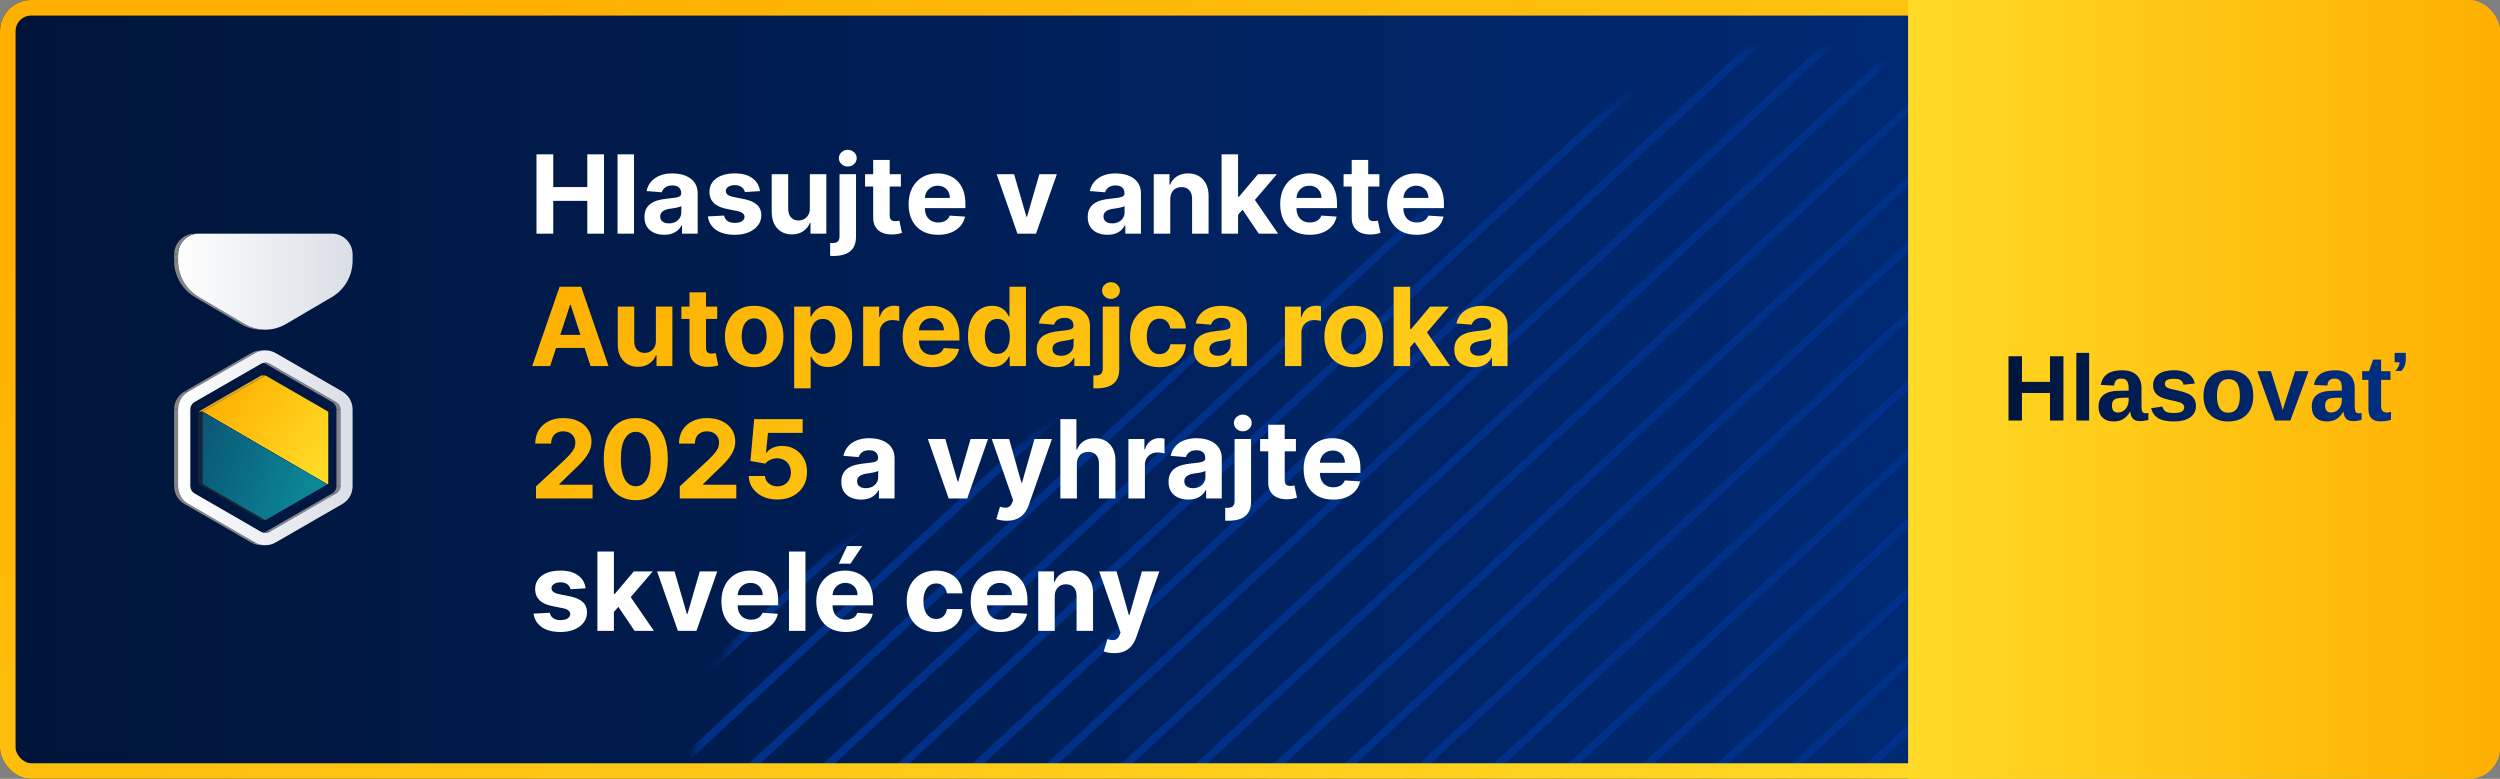 <svg width="321" height="100" viewBox="0 0 321 100" fill="none" xmlns="http://www.w3.org/2000/svg">
<rect x="0" y="0" width="321" height="100" fill="#808080" stroke="none"/>
<g clip-path="url(#clip0_7894_44474)">
<rect width="321" height="100" rx="4" fill="url(#paint0_linear_7894_44474)"/>
<mask id="mask0_7894_44474" style="mask-type:luminance" maskUnits="userSpaceOnUse" x="89" y="6" width="281" height="310">
<path fill-rule="evenodd" clip-rule="evenodd" d="M352.66 71.524L245.631 10.383C235.399 4.539 222.796 4.539 212.564 10.383L105.532 71.524C95.303 77.368 89 88.173 89 99.858V222.14C89 233.831 95.303 244.63 105.532 250.477L212.564 311.615C222.796 317.462 235.399 317.462 245.631 311.615L352.66 250.477C362.892 244.63 369.192 233.831 369.192 222.14V99.858C369.192 88.173 362.892 77.368 352.66 71.524Z" fill="white"/>
</mask>
<g mask="url(#mask0_7894_44474)">
<path d="M366.945 16.198L94.711 268.396" stroke="#003087"/>
<path d="M371.727 20.627L99.493 272.826" stroke="#003087"/>
<path d="M362.163 11.769L89.929 263.967" stroke="#003087"/>
<path d="M453.021 95.939L180.787 348.138" stroke="#003087"/>
<path d="M448.24 91.509L176.006 343.707" stroke="#003087"/>
<path d="M443.457 87.08L171.223 339.278" stroke="#003087"/>
<path d="M438.675 82.649L166.442 334.848" stroke="#003087"/>
<path d="M433.893 78.22L161.659 330.418" stroke="#003087"/>
<path d="M429.112 73.789L156.878 325.987" stroke="#003087"/>
<path d="M424.33 69.359L152.095 321.558" stroke="#003087"/>
<path d="M419.547 64.929L147.313 317.127" stroke="#003087"/>
<path d="M414.766 60.499L142.532 312.697" stroke="#003087"/>
<path d="M409.983 56.069L137.749 308.267" stroke="#003087"/>
<path d="M405.202 51.639L132.968 303.837" stroke="#003087"/>
<path d="M400.419 47.209L128.185 299.407" stroke="#003087"/>
<path d="M395.637 42.778L123.403 294.976" stroke="#003087"/>
<path d="M390.856 38.348L118.621 290.546" stroke="#003087"/>
<path d="M386.073 33.919L113.839 286.117" stroke="#003087"/>
<path d="M381.291 29.488L109.057 281.686" stroke="#003087"/>
<path d="M376.509 25.058L104.275 277.256" stroke="#003087"/>
<path d="M357.382 7.338L85.147 259.537" stroke="#003087"/>
<path d="M352.599 2.908L80.365 255.106" stroke="#003087"/>
<path d="M347.817 -1.522L75.582 250.676" stroke="#003087"/>
<path d="M343.035 -5.952L70.801 246.246" stroke="#003087"/>
<path d="M338.253 -10.382L66.019 241.816" stroke="#003087"/>
<path d="M333.47 -14.812L61.237 237.386" stroke="#003087"/>
<path d="M328.689 -19.243L56.455 232.955" stroke="#003087"/>
<path d="M323.906 -23.672L51.673 228.526" stroke="#003087"/>
<path d="M319.125 -28.103L46.891 224.095" stroke="#003087"/>
<path d="M314.343 -32.533L42.108 219.665" stroke="#003087"/>
<path d="M311.867 -38.697L39.633 213.501" stroke="#003087"/>
<path d="M304.779 -41.393L32.545 210.805" stroke="#003087"/>
<path d="M299.996 -45.823L27.762 206.375" stroke="#003087"/>
<path d="M295.215 -50.253L22.981 201.945" stroke="#003087"/>
<path d="M290.432 -54.683L18.198 197.515" stroke="#003087"/>
<path d="M285.65 -59.113L13.416 193.085" stroke="#003087"/>
<path d="M280.869 -63.543L8.634 188.655" stroke="#003087"/>
<path d="M276.086 -67.973L3.853 184.225" stroke="#003087"/>
<path d="M271.305 -72.404L-0.93 179.794" stroke="#003087"/>
<path d="M266.522 -76.833L-5.712 175.365" stroke="#003087"/>
</g>
<rect x="1" y="1" width="319" height="98" rx="3" stroke="url(#paint1_linear_7894_44474)" stroke-width="2"/>
<rect width="76" height="100" transform="translate(245)" fill="url(#paint2_linear_7894_44474)"/>
<path d="M259.621 50.461V54H257.893V45.744H259.621V49.031H263.219V45.744H264.947V54H263.219V50.461H259.621ZM268.246 45.305V54H266.6V45.305H268.246ZM271.404 54.117C270.791 54.117 270.312 53.951 269.969 53.619C269.625 53.283 269.453 52.812 269.453 52.207C269.453 51.551 269.666 51.053 270.092 50.713C270.521 50.373 271.143 50.195 271.955 50.18L273.32 50.156V49.834C273.32 49.42 273.248 49.113 273.104 48.914C272.959 48.711 272.723 48.609 272.395 48.609C272.09 48.609 271.865 48.68 271.721 48.82C271.58 48.957 271.492 49.185 271.457 49.506L269.74 49.424C269.955 48.17 270.863 47.543 272.465 47.543C273.266 47.543 273.883 47.74 274.316 48.135C274.75 48.529 274.967 49.09 274.967 49.816V52.125C274.967 52.48 275.006 52.727 275.084 52.863C275.166 52.996 275.301 53.062 275.488 53.062C275.613 53.062 275.734 53.051 275.852 53.027V53.918C275.648 53.969 275.475 54.006 275.33 54.029C275.186 54.057 275.008 54.07 274.797 54.07C274.383 54.07 274.076 53.969 273.877 53.766C273.682 53.562 273.564 53.264 273.525 52.869H273.49C273.26 53.283 272.971 53.596 272.623 53.807C272.275 54.014 271.869 54.117 271.404 54.117ZM273.32 51.065L272.477 51.076C272.09 51.096 271.818 51.137 271.662 51.199C271.502 51.27 271.379 51.375 271.293 51.516C271.211 51.656 271.17 51.844 271.17 52.078C271.17 52.379 271.238 52.603 271.375 52.752C271.516 52.897 271.701 52.969 271.932 52.969C272.189 52.969 272.426 52.898 272.641 52.758C272.852 52.617 273.018 52.424 273.139 52.178C273.26 51.928 273.32 51.664 273.32 51.387V51.065ZM281.963 52.148C281.963 52.762 281.711 53.244 281.207 53.596C280.707 53.943 280.014 54.117 279.127 54.117C278.256 54.117 277.588 53.98 277.123 53.707C276.662 53.43 276.355 53 276.203 52.418L277.65 52.201C277.732 52.502 277.873 52.715 278.072 52.84C278.275 52.965 278.627 53.027 279.127 53.027C279.588 53.027 279.924 52.969 280.135 52.852C280.346 52.734 280.451 52.551 280.451 52.301C280.451 52.098 280.365 51.938 280.193 51.82C280.025 51.699 279.738 51.598 279.332 51.516C279.023 51.453 278.746 51.393 278.5 51.334C278.258 51.275 278.049 51.219 277.873 51.164C277.701 51.105 277.561 51.051 277.451 51C277.127 50.84 276.879 50.635 276.707 50.385C276.539 50.135 276.455 49.826 276.455 49.459C276.455 48.853 276.688 48.383 277.152 48.047C277.621 47.707 278.283 47.537 279.139 47.537C279.893 47.537 280.498 47.684 280.955 47.977C281.416 48.27 281.703 48.693 281.816 49.248L280.357 49.4C280.311 49.143 280.195 48.951 280.012 48.826C279.828 48.697 279.537 48.633 279.139 48.633C278.748 48.633 278.455 48.684 278.26 48.785C278.064 48.883 277.967 49.049 277.967 49.283C277.967 49.467 278.041 49.613 278.189 49.723C278.342 49.828 278.596 49.916 278.951 49.986C279.447 50.088 279.887 50.193 280.27 50.303C280.656 50.408 280.967 50.535 281.201 50.684C281.432 50.832 281.615 51.023 281.752 51.258C281.893 51.488 281.963 51.785 281.963 52.148ZM289.322 50.824C289.322 51.852 289.037 52.658 288.467 53.244C287.896 53.826 287.107 54.117 286.1 54.117C285.111 54.117 284.336 53.824 283.773 53.238C283.211 52.652 282.93 51.848 282.93 50.824C282.93 49.805 283.211 49.004 283.773 48.422C284.336 47.836 285.123 47.543 286.135 47.543C287.17 47.543 287.959 47.826 288.502 48.393C289.049 48.955 289.322 49.766 289.322 50.824ZM287.6 50.824C287.6 50.07 287.477 49.523 287.23 49.184C286.984 48.844 286.627 48.674 286.158 48.674C285.658 48.674 285.283 48.853 285.033 49.213C284.783 49.568 284.658 50.105 284.658 50.824C284.658 51.531 284.779 52.07 285.021 52.441C285.268 52.809 285.621 52.992 286.082 52.992C286.59 52.992 286.969 52.812 287.219 52.453C287.473 52.09 287.6 51.547 287.6 50.824ZM296.418 47.66L294.08 54H292.111L289.844 47.66H291.584L292.691 51.205C292.723 51.303 292.771 51.475 292.838 51.721C292.908 51.963 292.998 52.279 293.107 52.67C293.123 52.615 293.154 52.506 293.201 52.342C293.252 52.178 293.307 51.998 293.365 51.803C293.424 51.607 293.475 51.443 293.518 51.31L294.695 47.66H296.418ZM298.779 54.117C298.166 54.117 297.688 53.951 297.344 53.619C297 53.283 296.828 52.812 296.828 52.207C296.828 51.551 297.041 51.053 297.467 50.713C297.896 50.373 298.518 50.195 299.33 50.18L300.695 50.156V49.834C300.695 49.42 300.623 49.113 300.479 48.914C300.334 48.711 300.098 48.609 299.77 48.609C299.465 48.609 299.24 48.68 299.096 48.82C298.955 48.957 298.867 49.185 298.832 49.506L297.115 49.424C297.33 48.17 298.238 47.543 299.84 47.543C300.641 47.543 301.258 47.74 301.691 48.135C302.125 48.529 302.342 49.09 302.342 49.816V52.125C302.342 52.48 302.381 52.727 302.459 52.863C302.541 52.996 302.676 53.062 302.863 53.062C302.988 53.062 303.109 53.051 303.227 53.027V53.918C303.023 53.969 302.85 54.006 302.705 54.029C302.561 54.057 302.383 54.07 302.172 54.07C301.758 54.07 301.451 53.969 301.252 53.766C301.057 53.562 300.939 53.264 300.9 52.869H300.865C300.635 53.283 300.346 53.596 299.998 53.807C299.65 54.014 299.244 54.117 298.779 54.117ZM300.695 51.065L299.852 51.076C299.465 51.096 299.193 51.137 299.037 51.199C298.877 51.27 298.754 51.375 298.668 51.516C298.586 51.656 298.545 51.844 298.545 52.078C298.545 52.379 298.613 52.603 298.75 52.752C298.891 52.897 299.076 52.969 299.307 52.969C299.564 52.969 299.801 52.898 300.016 52.758C300.227 52.617 300.393 52.424 300.514 52.178C300.635 51.928 300.695 51.664 300.695 51.387V51.065ZM307.006 53.906C306.607 54.039 306.145 54.105 305.617 54.105C305.133 54.105 304.76 53.975 304.498 53.713C304.236 53.447 304.105 53.047 304.105 52.512V48.773H303.303V47.66H304.188L304.703 46.172H305.734V47.66H306.936V48.773H305.734V52.066C305.734 52.375 305.793 52.603 305.91 52.752C306.027 52.897 306.209 52.969 306.455 52.969C306.572 52.969 306.756 52.941 307.006 52.887V53.906ZM308.904 46.16C308.904 46.445 308.861 46.703 308.775 46.934C308.693 47.164 308.553 47.397 308.354 47.631H307.551C307.918 47.24 308.102 46.869 308.102 46.518H307.469V45.305H308.904V46.16Z" fill="url(#paint3_linear_7894_44474)"/>
<path d="M68.885 30V19.818H71.038V24.019H75.408V19.818H77.555V30H75.408V25.794H71.038V30H68.885ZM81.408 19.818V30H79.29V19.818H81.408ZM85.282 30.144C84.795 30.144 84.361 30.06 83.98 29.891C83.599 29.718 83.297 29.465 83.075 29.13C82.856 28.792 82.747 28.371 82.747 27.867C82.747 27.443 82.825 27.087 82.981 26.798C83.136 26.51 83.349 26.278 83.617 26.102C83.885 25.927 84.19 25.794 84.532 25.704C84.876 25.615 85.238 25.552 85.616 25.516C86.06 25.469 86.418 25.426 86.689 25.386C86.961 25.343 87.158 25.28 87.281 25.197C87.404 25.115 87.465 24.992 87.465 24.829V24.8C87.465 24.485 87.366 24.241 87.167 24.069C86.971 23.896 86.693 23.81 86.332 23.81C85.95 23.81 85.647 23.895 85.422 24.064C85.196 24.23 85.047 24.438 84.974 24.69L83.015 24.531C83.115 24.067 83.31 23.666 83.602 23.328C83.894 22.987 84.27 22.725 84.731 22.543C85.195 22.357 85.732 22.264 86.341 22.264C86.766 22.264 87.172 22.314 87.559 22.413C87.951 22.513 88.297 22.667 88.599 22.876C88.903 23.084 89.144 23.353 89.319 23.681C89.495 24.006 89.583 24.395 89.583 24.849V30H87.574V28.941H87.515C87.392 29.18 87.228 29.39 87.022 29.572C86.817 29.751 86.57 29.892 86.282 29.995C85.993 30.095 85.66 30.144 85.282 30.144ZM85.889 28.683C86.201 28.683 86.476 28.621 86.714 28.499C86.953 28.373 87.14 28.204 87.276 27.991C87.412 27.779 87.48 27.539 87.48 27.271V26.46C87.414 26.503 87.323 26.543 87.207 26.579C87.094 26.613 86.966 26.644 86.824 26.674C86.681 26.701 86.539 26.725 86.396 26.749C86.254 26.768 86.124 26.787 86.008 26.803C85.76 26.84 85.543 26.898 85.357 26.977C85.171 27.057 85.027 27.165 84.924 27.3C84.822 27.433 84.77 27.599 84.77 27.798C84.77 28.086 84.875 28.306 85.084 28.459C85.296 28.608 85.564 28.683 85.889 28.683ZM97.58 24.541L95.641 24.66C95.608 24.495 95.536 24.346 95.427 24.213C95.318 24.077 95.174 23.97 94.995 23.89C94.819 23.807 94.608 23.766 94.363 23.766C94.035 23.766 93.758 23.835 93.533 23.974C93.308 24.11 93.195 24.293 93.195 24.521C93.195 24.704 93.268 24.858 93.413 24.984C93.559 25.11 93.81 25.211 94.164 25.287L95.546 25.565C96.289 25.718 96.842 25.963 97.207 26.301C97.571 26.639 97.754 27.083 97.754 27.634C97.754 28.134 97.606 28.573 97.311 28.951C97.02 29.329 96.618 29.624 96.108 29.836C95.601 30.045 95.016 30.149 94.353 30.149C93.342 30.149 92.537 29.939 91.937 29.518C91.34 29.093 90.991 28.517 90.888 27.788L92.971 27.678C93.034 27.986 93.186 28.222 93.428 28.384C93.67 28.543 93.98 28.623 94.358 28.623C94.729 28.623 95.028 28.552 95.253 28.409C95.482 28.263 95.598 28.076 95.601 27.847C95.598 27.655 95.516 27.498 95.357 27.375C95.198 27.249 94.953 27.153 94.622 27.087L93.299 26.823C92.553 26.674 91.998 26.416 91.634 26.048C91.272 25.68 91.092 25.211 91.092 24.641C91.092 24.15 91.224 23.727 91.49 23.373C91.758 23.018 92.134 22.745 92.618 22.553C93.105 22.36 93.675 22.264 94.328 22.264C95.293 22.264 96.052 22.468 96.605 22.876C97.162 23.283 97.487 23.838 97.58 24.541ZM103.984 26.749V22.364H106.102V30H104.069V28.613H103.989C103.817 29.06 103.53 29.42 103.129 29.692C102.732 29.963 102.246 30.099 101.673 30.099C101.162 30.099 100.713 29.983 100.325 29.751C99.938 29.519 99.634 29.19 99.415 28.762C99.2 28.334 99.091 27.822 99.087 27.226V22.364H101.205V26.848C101.209 27.299 101.33 27.655 101.568 27.917C101.807 28.179 102.127 28.31 102.528 28.31C102.783 28.31 103.022 28.252 103.244 28.136C103.466 28.016 103.645 27.841 103.781 27.609C103.92 27.377 103.988 27.09 103.984 26.749ZM107.796 22.364H109.914V30.378C109.914 30.968 109.798 31.445 109.566 31.81C109.334 32.174 109.001 32.441 108.567 32.61C108.136 32.779 107.621 32.864 107.021 32.864C106.948 32.864 106.878 32.862 106.812 32.859C106.742 32.859 106.669 32.857 106.593 32.854V31.198C106.65 31.201 106.699 31.203 106.742 31.203C106.782 31.206 106.825 31.208 106.872 31.208C107.213 31.208 107.452 31.135 107.588 30.989C107.727 30.847 107.796 30.631 107.796 30.343V22.364ZM108.85 21.379C108.539 21.379 108.27 21.275 108.045 21.066C107.82 20.854 107.707 20.6 107.707 20.305C107.707 20.014 107.82 19.764 108.045 19.555C108.27 19.343 108.539 19.236 108.85 19.236C109.169 19.236 109.439 19.343 109.661 19.555C109.886 19.764 109.999 20.014 109.999 20.305C109.999 20.6 109.886 20.854 109.661 21.066C109.439 21.275 109.169 21.379 108.85 21.379ZM115.673 22.364V23.954H111.074V22.364H115.673ZM112.118 20.534H114.236V27.653C114.236 27.849 114.266 28.001 114.325 28.111C114.385 28.217 114.468 28.291 114.574 28.334C114.683 28.378 114.809 28.399 114.952 28.399C115.051 28.399 115.151 28.391 115.25 28.374C115.349 28.354 115.426 28.34 115.479 28.329L115.812 29.905C115.706 29.939 115.557 29.977 115.364 30.02C115.172 30.066 114.938 30.095 114.663 30.104C114.153 30.124 113.705 30.056 113.321 29.901C112.94 29.745 112.643 29.503 112.431 29.175C112.219 28.847 112.115 28.432 112.118 27.932V20.534ZM120.45 30.149C119.665 30.149 118.989 29.99 118.422 29.672C117.858 29.35 117.424 28.896 117.119 28.31C116.814 27.72 116.662 27.022 116.662 26.217C116.662 25.431 116.814 24.742 117.119 24.148C117.424 23.555 117.853 23.093 118.407 22.761C118.964 22.43 119.617 22.264 120.366 22.264C120.87 22.264 121.339 22.345 121.773 22.508C122.21 22.667 122.591 22.907 122.916 23.229C123.244 23.55 123.5 23.954 123.682 24.442C123.864 24.926 123.955 25.492 123.955 26.142V26.724H117.507V25.411H121.962C121.962 25.106 121.895 24.836 121.763 24.601C121.63 24.366 121.446 24.182 121.211 24.049C120.979 23.913 120.709 23.845 120.401 23.845C120.079 23.845 119.794 23.92 119.545 24.069C119.3 24.215 119.108 24.412 118.969 24.66C118.83 24.906 118.758 25.179 118.755 25.481V26.729C118.755 27.107 118.825 27.433 118.964 27.708C119.106 27.983 119.307 28.195 119.565 28.345C119.824 28.494 120.13 28.568 120.485 28.568C120.72 28.568 120.936 28.535 121.131 28.469C121.327 28.402 121.494 28.303 121.634 28.171C121.773 28.038 121.879 27.875 121.952 27.683L123.911 27.812C123.811 28.283 123.607 28.694 123.299 29.046C122.994 29.393 122.6 29.665 122.116 29.861C121.635 30.053 121.08 30.149 120.45 30.149ZM135.697 22.364L133.027 30H130.641L127.971 22.364H130.208L131.794 27.827H131.874L133.455 22.364H135.697ZM142.199 30.144C141.711 30.144 141.277 30.06 140.896 29.891C140.515 29.718 140.213 29.465 139.991 29.13C139.772 28.792 139.663 28.371 139.663 27.867C139.663 27.443 139.741 27.087 139.897 26.798C140.052 26.51 140.265 26.278 140.533 26.102C140.801 25.927 141.106 25.794 141.448 25.704C141.792 25.615 142.154 25.552 142.532 25.516C142.976 25.469 143.334 25.426 143.605 25.386C143.877 25.343 144.074 25.28 144.197 25.197C144.32 25.115 144.381 24.992 144.381 24.829V24.8C144.381 24.485 144.282 24.241 144.083 24.069C143.887 23.896 143.609 23.81 143.248 23.81C142.866 23.81 142.563 23.895 142.338 24.064C142.112 24.23 141.963 24.438 141.89 24.69L139.931 24.531C140.031 24.067 140.226 23.666 140.518 23.328C140.81 22.987 141.186 22.725 141.647 22.543C142.111 22.357 142.648 22.264 143.257 22.264C143.682 22.264 144.088 22.314 144.475 22.413C144.867 22.513 145.213 22.667 145.515 22.876C145.819 23.084 146.06 23.353 146.235 23.681C146.411 24.006 146.499 24.395 146.499 24.849V30H144.49V28.941H144.431C144.308 29.18 144.144 29.39 143.939 29.572C143.733 29.751 143.486 29.892 143.198 29.995C142.909 30.095 142.576 30.144 142.199 30.144ZM142.805 28.683C143.117 28.683 143.392 28.621 143.63 28.499C143.869 28.373 144.056 28.204 144.192 27.991C144.328 27.779 144.396 27.539 144.396 27.271V26.46C144.33 26.503 144.239 26.543 144.123 26.579C144.01 26.613 143.882 26.644 143.74 26.674C143.597 26.701 143.455 26.725 143.312 26.749C143.17 26.768 143.04 26.787 142.924 26.803C142.676 26.84 142.459 26.898 142.273 26.977C142.087 27.057 141.943 27.165 141.841 27.3C141.738 27.433 141.686 27.599 141.686 27.798C141.686 28.086 141.791 28.306 142 28.459C142.212 28.608 142.48 28.683 142.805 28.683ZM150.26 25.585V30H148.142V22.364H150.161V23.711H150.25C150.419 23.267 150.702 22.916 151.1 22.657C151.498 22.395 151.98 22.264 152.547 22.264C153.077 22.264 153.54 22.38 153.934 22.612C154.328 22.844 154.635 23.176 154.854 23.607C155.072 24.034 155.182 24.544 155.182 25.138V30H153.064V25.516C153.067 25.048 152.948 24.684 152.706 24.422C152.464 24.157 152.131 24.024 151.707 24.024C151.422 24.024 151.17 24.085 150.951 24.208C150.736 24.331 150.567 24.51 150.444 24.745C150.325 24.977 150.263 25.257 150.26 25.585ZM158.77 27.803L158.775 25.262H159.083L161.529 22.364H163.96L160.674 26.202H160.172L158.77 27.803ZM156.851 30V19.818H158.969V30H156.851ZM161.624 30L159.377 26.674L160.789 25.178L164.105 30H161.624ZM168.165 30.149C167.38 30.149 166.703 29.99 166.137 29.672C165.573 29.35 165.139 28.896 164.834 28.31C164.529 27.72 164.377 27.022 164.377 26.217C164.377 25.431 164.529 24.742 164.834 24.148C165.139 23.555 165.568 23.093 166.122 22.761C166.679 22.43 167.332 22.264 168.081 22.264C168.584 22.264 169.053 22.345 169.488 22.508C169.925 22.667 170.306 22.907 170.631 23.229C170.959 23.55 171.214 23.954 171.397 24.442C171.579 24.926 171.67 25.492 171.67 26.142V26.724H165.222V25.411H169.676C169.676 25.106 169.61 24.836 169.478 24.601C169.345 24.366 169.161 24.182 168.926 24.049C168.694 23.913 168.424 23.845 168.115 23.845C167.794 23.845 167.509 23.92 167.26 24.069C167.015 24.215 166.823 24.412 166.684 24.66C166.544 24.906 166.473 25.179 166.47 25.481V26.729C166.47 27.107 166.539 27.433 166.679 27.708C166.821 27.983 167.022 28.195 167.28 28.345C167.539 28.494 167.845 28.568 168.2 28.568C168.435 28.568 168.651 28.535 168.846 28.469C169.042 28.402 169.209 28.303 169.348 28.171C169.488 28.038 169.594 27.875 169.667 27.683L171.625 27.812C171.526 28.283 171.322 28.694 171.014 29.046C170.709 29.393 170.315 29.665 169.831 29.861C169.35 30.053 168.795 30.149 168.165 30.149ZM177.114 22.364V23.954H172.515V22.364H177.114ZM173.559 20.534H175.677V27.653C175.677 27.849 175.707 28.001 175.767 28.111C175.826 28.217 175.909 28.291 176.015 28.334C176.125 28.378 176.251 28.399 176.393 28.399C176.493 28.399 176.592 28.391 176.691 28.374C176.791 28.354 176.867 28.34 176.92 28.329L177.253 29.905C177.147 29.939 176.998 29.977 176.806 30.02C176.614 30.066 176.38 30.095 176.105 30.104C175.594 30.124 175.147 30.056 174.762 29.901C174.381 29.745 174.085 29.503 173.873 29.175C173.66 28.847 173.556 28.432 173.559 27.932V20.534ZM181.892 30.149C181.106 30.149 180.43 29.99 179.863 29.672C179.3 29.35 178.866 28.896 178.561 28.31C178.256 27.72 178.103 27.022 178.103 26.217C178.103 25.431 178.256 24.742 178.561 24.148C178.866 23.555 179.295 23.093 179.848 22.761C180.405 22.43 181.058 22.264 181.807 22.264C182.311 22.264 182.78 22.345 183.214 22.508C183.652 22.667 184.033 22.907 184.358 23.229C184.686 23.55 184.941 23.954 185.123 24.442C185.306 24.926 185.397 25.492 185.397 26.142V26.724H178.949V25.411H183.403C183.403 25.106 183.337 24.836 183.204 24.601C183.072 24.366 182.888 24.182 182.652 24.049C182.42 23.913 182.15 23.845 181.842 23.845C181.52 23.845 181.235 23.92 180.987 24.069C180.742 24.215 180.549 24.412 180.41 24.66C180.271 24.906 180.2 25.179 180.196 25.481V26.729C180.196 27.107 180.266 27.433 180.405 27.708C180.548 27.983 180.748 28.195 181.007 28.345C181.265 28.494 181.572 28.568 181.926 28.568C182.162 28.568 182.377 28.535 182.573 28.469C182.768 28.402 182.936 28.303 183.075 28.171C183.214 28.038 183.32 27.875 183.393 27.683L185.352 27.812C185.252 28.283 185.049 28.694 184.74 29.046C184.435 29.393 184.041 29.665 183.557 29.861C183.077 30.053 182.521 30.149 181.892 30.149ZM110.562 64.144C110.075 64.144 109.64 64.06 109.259 63.891C108.878 63.718 108.576 63.465 108.354 63.13C108.136 62.792 108.026 62.371 108.026 61.867C108.026 61.443 108.104 61.087 108.26 60.798C108.416 60.51 108.628 60.278 108.896 60.102C109.165 59.927 109.47 59.794 109.811 59.705C110.156 59.615 110.517 59.552 110.895 59.516C111.339 59.469 111.697 59.426 111.969 59.386C112.241 59.343 112.438 59.28 112.56 59.197C112.683 59.115 112.744 58.992 112.744 58.83V58.8C112.744 58.485 112.645 58.241 112.446 58.069C112.25 57.897 111.972 57.81 111.611 57.81C111.23 57.81 110.926 57.895 110.701 58.064C110.476 58.23 110.326 58.438 110.254 58.69L108.295 58.531C108.394 58.067 108.59 57.666 108.881 57.328C109.173 56.987 109.549 56.725 110.01 56.543C110.474 56.357 111.011 56.264 111.621 56.264C112.045 56.264 112.451 56.314 112.839 56.413C113.23 56.513 113.576 56.667 113.878 56.876C114.183 57.084 114.423 57.353 114.599 57.681C114.774 58.006 114.862 58.395 114.862 58.849V64H112.854V62.941H112.794C112.671 63.18 112.507 63.39 112.302 63.572C112.096 63.751 111.849 63.892 111.561 63.995C111.273 64.094 110.94 64.144 110.562 64.144ZM111.168 62.682C111.48 62.682 111.755 62.621 111.994 62.499C112.232 62.373 112.42 62.204 112.555 61.992C112.691 61.779 112.759 61.539 112.759 61.271V60.46C112.693 60.503 112.602 60.543 112.486 60.58C112.373 60.613 112.246 60.644 112.103 60.674C111.96 60.7 111.818 60.725 111.675 60.749C111.533 60.769 111.404 60.787 111.288 60.803C111.039 60.84 110.822 60.898 110.636 60.977C110.451 61.057 110.307 61.164 110.204 61.3C110.101 61.433 110.05 61.599 110.05 61.798C110.05 62.086 110.154 62.306 110.363 62.459C110.575 62.608 110.844 62.682 111.168 62.682ZM126.865 56.364L124.195 64H121.809L119.139 56.364H121.376L122.962 61.827H123.042L124.623 56.364H126.865ZM129.256 66.864C128.988 66.864 128.736 66.842 128.501 66.799C128.269 66.759 128.076 66.708 127.924 66.645L128.401 65.064C128.65 65.14 128.873 65.182 129.072 65.188C129.274 65.195 129.448 65.148 129.594 65.049C129.743 64.95 129.864 64.781 129.957 64.542L130.081 64.219L127.342 56.364H129.569L131.15 61.972H131.23L132.826 56.364H135.068L132.1 64.825C131.957 65.236 131.764 65.594 131.518 65.899C131.276 66.207 130.97 66.444 130.599 66.61C130.227 66.779 129.78 66.864 129.256 66.864ZM138.27 59.585V64H136.152V53.818H138.21V57.711H138.3C138.472 57.26 138.75 56.907 139.135 56.652C139.519 56.394 140.001 56.264 140.581 56.264C141.112 56.264 141.574 56.38 141.969 56.612C142.366 56.841 142.675 57.171 142.893 57.602C143.115 58.029 143.225 58.541 143.221 59.138V64H141.104V59.516C141.107 59.045 140.988 58.679 140.746 58.417C140.507 58.155 140.172 58.024 139.741 58.024C139.453 58.024 139.198 58.086 138.976 58.208C138.757 58.331 138.585 58.51 138.459 58.745C138.336 58.977 138.273 59.257 138.27 59.585ZM144.888 64V56.364H146.941V57.696H147.021C147.16 57.222 147.394 56.864 147.722 56.622C148.05 56.377 148.428 56.254 148.855 56.254C148.962 56.254 149.076 56.261 149.199 56.274C149.321 56.287 149.429 56.306 149.522 56.329V58.208C149.422 58.178 149.285 58.152 149.109 58.129C148.933 58.105 148.773 58.094 148.627 58.094C148.315 58.094 148.037 58.162 147.792 58.298C147.55 58.43 147.357 58.616 147.215 58.854C147.076 59.093 147.006 59.368 147.006 59.68V64H144.888ZM152.575 64.144C152.088 64.144 151.654 64.06 151.273 63.891C150.892 63.718 150.59 63.465 150.368 63.13C150.149 62.792 150.04 62.371 150.04 61.867C150.04 61.443 150.118 61.087 150.274 60.798C150.429 60.51 150.642 60.278 150.91 60.102C151.178 59.927 151.483 59.794 151.825 59.705C152.169 59.615 152.531 59.552 152.909 59.516C153.353 59.469 153.711 59.426 153.982 59.386C154.254 59.343 154.451 59.28 154.574 59.197C154.697 59.115 154.758 58.992 154.758 58.83V58.8C154.758 58.485 154.659 58.241 154.46 58.069C154.264 57.897 153.986 57.81 153.624 57.81C153.243 57.81 152.94 57.895 152.715 58.064C152.489 58.23 152.34 58.438 152.267 58.69L150.308 58.531C150.408 58.067 150.603 57.666 150.895 57.328C151.187 56.987 151.563 56.725 152.024 56.543C152.488 56.357 153.025 56.264 153.634 56.264C154.059 56.264 154.465 56.314 154.852 56.413C155.244 56.513 155.59 56.667 155.892 56.876C156.196 57.084 156.437 57.353 156.612 57.681C156.788 58.006 156.876 58.395 156.876 58.849V64H154.867V62.941H154.808C154.685 63.18 154.521 63.39 154.316 63.572C154.11 63.751 153.863 63.892 153.575 63.995C153.286 64.094 152.953 64.144 152.575 64.144ZM153.182 62.682C153.494 62.682 153.769 62.621 154.007 62.499C154.246 62.373 154.433 62.204 154.569 61.992C154.705 61.779 154.773 61.539 154.773 61.271V60.46C154.707 60.503 154.615 60.543 154.499 60.58C154.387 60.613 154.259 60.644 154.117 60.674C153.974 60.7 153.832 60.725 153.689 60.749C153.547 60.769 153.417 60.787 153.301 60.803C153.053 60.84 152.836 60.898 152.65 60.977C152.464 61.057 152.32 61.164 152.218 61.3C152.115 61.433 152.063 61.599 152.063 61.798C152.063 62.086 152.168 62.306 152.377 62.459C152.589 62.608 152.857 62.682 153.182 62.682ZM158.519 56.364H160.637V64.378C160.637 64.968 160.521 65.445 160.289 65.81C160.057 66.174 159.724 66.441 159.29 66.61C158.859 66.779 158.343 66.864 157.743 66.864C157.671 66.864 157.601 66.862 157.535 66.859C157.465 66.859 157.392 66.857 157.316 66.854V65.198C157.372 65.201 157.422 65.203 157.465 65.203C157.505 65.206 157.548 65.208 157.594 65.208C157.936 65.208 158.174 65.135 158.31 64.989C158.449 64.847 158.519 64.631 158.519 64.343V56.364ZM159.573 55.379C159.261 55.379 158.993 55.275 158.768 55.066C158.542 54.854 158.43 54.6 158.43 54.305C158.43 54.014 158.542 53.764 158.768 53.555C158.993 53.343 159.261 53.236 159.573 53.236C159.891 53.236 160.161 53.343 160.383 53.555C160.609 53.764 160.721 54.014 160.721 54.305C160.721 54.6 160.609 54.854 160.383 55.066C160.161 55.275 159.891 55.379 159.573 55.379ZM166.395 56.364V57.955H161.797V56.364H166.395ZM162.841 54.534H164.958V61.653C164.958 61.849 164.988 62.001 165.048 62.111C165.108 62.217 165.19 62.291 165.297 62.334C165.406 62.378 165.532 62.399 165.674 62.399C165.774 62.399 165.873 62.391 165.973 62.374C166.072 62.354 166.148 62.34 166.201 62.33L166.534 63.906C166.428 63.939 166.279 63.977 166.087 64.02C165.895 64.066 165.661 64.094 165.386 64.104C164.876 64.124 164.428 64.056 164.044 63.901C163.663 63.745 163.366 63.503 163.154 63.175C162.942 62.847 162.837 62.432 162.841 61.932V54.534ZM171.173 64.149C170.387 64.149 169.711 63.99 169.145 63.672C168.581 63.35 168.147 62.896 167.842 62.31C167.537 61.72 167.385 61.022 167.385 60.217C167.385 59.431 167.537 58.742 167.842 58.148C168.147 57.555 168.576 57.093 169.13 56.761C169.686 56.43 170.339 56.264 171.088 56.264C171.592 56.264 172.061 56.345 172.495 56.508C172.933 56.667 173.314 56.907 173.639 57.229C173.967 57.55 174.222 57.955 174.404 58.442C174.587 58.926 174.678 59.492 174.678 60.142V60.724H168.23V59.411H172.684C172.684 59.106 172.618 58.836 172.485 58.601C172.353 58.365 172.169 58.182 171.934 58.049C171.702 57.913 171.431 57.845 171.123 57.845C170.802 57.845 170.517 57.92 170.268 58.069C170.023 58.215 169.831 58.412 169.691 58.66C169.552 58.906 169.481 59.179 169.478 59.481V60.729C169.478 61.106 169.547 61.433 169.686 61.708C169.829 61.983 170.029 62.195 170.288 62.344C170.547 62.494 170.853 62.568 171.208 62.568C171.443 62.568 171.658 62.535 171.854 62.469C172.05 62.403 172.217 62.303 172.356 62.17C172.495 62.038 172.601 61.876 172.674 61.683L174.633 61.812C174.534 62.283 174.33 62.694 174.022 63.045C173.717 63.394 173.322 63.665 172.838 63.861C172.358 64.053 171.803 64.149 171.173 64.149ZM75.199 75.541L73.26 75.66C73.227 75.495 73.156 75.346 73.046 75.213C72.937 75.077 72.793 74.969 72.614 74.89C72.438 74.807 72.228 74.766 71.982 74.766C71.654 74.766 71.377 74.835 71.152 74.974C70.927 75.11 70.814 75.293 70.814 75.521C70.814 75.704 70.887 75.858 71.033 75.984C71.178 76.11 71.429 76.211 71.783 76.287L73.165 76.565C73.908 76.718 74.461 76.963 74.826 77.301C75.191 77.639 75.373 78.083 75.373 78.633C75.373 79.134 75.225 79.573 74.93 79.951C74.639 80.329 74.238 80.624 73.727 80.836C73.22 81.045 72.635 81.149 71.972 81.149C70.961 81.149 70.156 80.939 69.556 80.518C68.96 80.094 68.61 79.517 68.507 78.788L70.59 78.678C70.653 78.987 70.806 79.222 71.048 79.384C71.29 79.543 71.599 79.623 71.977 79.623C72.349 79.623 72.647 79.552 72.872 79.409C73.101 79.263 73.217 79.076 73.22 78.847C73.217 78.655 73.136 78.498 72.977 78.375C72.817 78.249 72.572 78.153 72.241 78.087L70.918 77.823C70.173 77.674 69.617 77.415 69.253 77.048C68.892 76.68 68.711 76.211 68.711 75.641C68.711 75.15 68.844 74.728 69.109 74.373C69.377 74.018 69.753 73.745 70.237 73.553C70.724 73.36 71.294 73.264 71.947 73.264C72.912 73.264 73.671 73.468 74.224 73.876C74.781 74.283 75.106 74.838 75.199 75.541ZM78.626 78.803L78.63 76.262H78.939L81.385 73.364H83.816L80.53 77.202H80.028L78.626 78.803ZM76.707 81V70.818H78.824V81H76.707ZM81.479 81L79.232 77.674L80.644 76.178L83.96 81H81.479ZM92.097 73.364L89.428 81H87.041L84.371 73.364H86.609L88.195 78.827H88.274L89.855 73.364H92.097ZM96.415 81.149C95.63 81.149 94.954 80.99 94.387 80.672C93.823 80.35 93.389 79.896 93.084 79.31C92.779 78.72 92.627 78.022 92.627 77.217C92.627 76.431 92.779 75.742 93.084 75.148C93.389 74.555 93.818 74.093 94.372 73.761C94.929 73.43 95.582 73.264 96.331 73.264C96.834 73.264 97.303 73.345 97.738 73.508C98.175 73.667 98.556 73.907 98.881 74.229C99.209 74.55 99.464 74.954 99.647 75.442C99.829 75.926 99.92 76.492 99.92 77.142V77.724H93.472V76.411H97.927C97.927 76.106 97.86 75.836 97.728 75.601C97.595 75.365 97.411 75.182 97.176 75.049C96.944 74.913 96.674 74.845 96.365 74.845C96.044 74.845 95.759 74.92 95.51 75.069C95.265 75.215 95.073 75.412 94.934 75.66C94.794 75.906 94.723 76.179 94.72 76.481V77.729C94.72 78.106 94.789 78.433 94.929 78.708C95.071 78.983 95.272 79.195 95.53 79.344C95.789 79.494 96.095 79.568 96.45 79.568C96.685 79.568 96.901 79.535 97.096 79.469C97.292 79.403 97.459 79.303 97.598 79.171C97.738 79.038 97.844 78.876 97.916 78.683L99.875 78.812C99.776 79.283 99.572 79.694 99.264 80.046C98.959 80.394 98.564 80.665 98.081 80.861C97.6 81.053 97.045 81.149 96.415 81.149ZM103.42 70.818V81H101.302V70.818H103.42ZM108.597 81.149C107.811 81.149 107.135 80.99 106.568 80.672C106.005 80.35 105.571 79.896 105.266 79.31C104.961 78.72 104.808 78.022 104.808 77.217C104.808 76.431 104.961 75.742 105.266 75.148C105.571 74.555 106 74.093 106.553 73.761C107.11 73.43 107.763 73.264 108.512 73.264C109.016 73.264 109.485 73.345 109.919 73.508C110.357 73.667 110.738 73.907 111.063 74.229C111.391 74.55 111.646 74.954 111.828 75.442C112.011 75.926 112.102 76.492 112.102 77.142V77.724H105.654V76.411H110.108C110.108 76.106 110.042 75.836 109.909 75.601C109.777 75.365 109.593 75.182 109.357 75.049C109.125 74.913 108.855 74.845 108.547 74.845C108.226 74.845 107.941 74.92 107.692 75.069C107.447 75.215 107.254 75.412 107.115 75.66C106.976 75.906 106.905 76.179 106.901 76.481V77.729C106.901 78.106 106.971 78.433 107.11 78.708C107.253 78.983 107.453 79.195 107.712 79.344C107.97 79.494 108.277 79.568 108.632 79.568C108.867 79.568 109.082 79.535 109.278 79.469C109.473 79.403 109.641 79.303 109.78 79.171C109.919 79.038 110.025 78.876 110.098 78.683L112.057 78.812C111.958 79.283 111.754 79.694 111.445 80.046C111.141 80.394 110.746 80.665 110.262 80.861C109.782 81.053 109.227 81.149 108.597 81.149ZM107.702 72.379L108.756 70.117H110.715L109.198 72.379H107.702ZM120.174 81.149C119.392 81.149 118.719 80.983 118.156 80.652C117.596 80.317 117.165 79.853 116.863 79.26C116.565 78.667 116.416 77.984 116.416 77.212C116.416 76.43 116.567 75.743 116.868 75.153C117.173 74.56 117.606 74.098 118.166 73.766C118.726 73.432 119.392 73.264 120.164 73.264C120.831 73.264 121.414 73.385 121.914 73.627C122.415 73.869 122.811 74.209 123.103 74.646C123.394 75.084 123.555 75.597 123.585 76.188H121.586C121.53 75.806 121.381 75.5 121.139 75.268C120.9 75.032 120.587 74.915 120.199 74.915C119.871 74.915 119.584 75.004 119.339 75.183C119.097 75.359 118.908 75.616 118.772 75.954C118.636 76.292 118.569 76.701 118.569 77.182C118.569 77.669 118.635 78.083 118.767 78.425C118.903 78.766 119.094 79.026 119.339 79.205C119.584 79.384 119.871 79.474 120.199 79.474C120.441 79.474 120.658 79.424 120.85 79.325C121.046 79.225 121.207 79.081 121.333 78.892C121.462 78.7 121.547 78.469 121.586 78.201H123.585C123.552 78.784 123.393 79.298 123.108 79.742C122.826 80.183 122.436 80.528 121.939 80.776C121.442 81.025 120.854 81.149 120.174 81.149ZM128.421 81.149C127.635 81.149 126.959 80.99 126.393 80.672C125.829 80.35 125.395 79.896 125.09 79.31C124.785 78.72 124.633 78.022 124.633 77.217C124.633 76.431 124.785 75.742 125.09 75.148C125.395 74.555 125.824 74.093 126.378 73.761C126.934 73.43 127.587 73.264 128.336 73.264C128.84 73.264 129.309 73.345 129.743 73.508C130.181 73.667 130.562 73.907 130.887 74.229C131.215 74.55 131.47 74.954 131.653 75.442C131.835 75.926 131.926 76.492 131.926 77.142V77.724H125.478V76.411H129.932C129.932 76.106 129.866 75.836 129.733 75.601C129.601 75.365 129.417 75.182 129.182 75.049C128.95 74.913 128.68 74.845 128.371 74.845C128.05 74.845 127.765 74.92 127.516 75.069C127.271 75.215 127.079 75.412 126.939 75.66C126.8 75.906 126.729 76.179 126.726 76.481V77.729C126.726 78.106 126.795 78.433 126.934 78.708C127.077 78.983 127.278 79.195 127.536 79.344C127.795 79.494 128.101 79.568 128.456 79.568C128.691 79.568 128.907 79.535 129.102 79.469C129.298 79.403 129.465 79.303 129.604 79.171C129.743 79.038 129.849 78.876 129.922 78.683L131.881 78.812C131.782 79.283 131.578 79.694 131.27 80.046C130.965 80.394 130.57 80.665 130.086 80.861C129.606 81.053 129.051 81.149 128.421 81.149ZM135.426 76.585V81H133.308V73.364H135.327V74.711H135.416C135.585 74.267 135.868 73.915 136.266 73.657C136.664 73.395 137.146 73.264 137.713 73.264C138.243 73.264 138.706 73.38 139.1 73.612C139.494 73.844 139.801 74.176 140.02 74.606C140.238 75.034 140.348 75.544 140.348 76.138V81H138.23V76.516C138.233 76.048 138.114 75.684 137.872 75.422C137.63 75.157 137.297 75.024 136.873 75.024C136.588 75.024 136.336 75.085 136.117 75.208C135.902 75.331 135.733 75.51 135.61 75.745C135.491 75.977 135.429 76.257 135.426 76.585ZM143.051 83.864C142.783 83.864 142.531 83.842 142.295 83.799C142.063 83.759 141.871 83.708 141.719 83.645L142.196 82.064C142.445 82.14 142.668 82.182 142.867 82.188C143.069 82.195 143.243 82.148 143.389 82.049C143.538 81.95 143.659 81.781 143.752 81.542L143.876 81.219L141.137 73.364H143.364L144.945 78.972H145.025L146.621 73.364H148.863L145.895 81.825C145.752 82.236 145.558 82.594 145.313 82.899C145.071 83.207 144.765 83.444 144.393 83.61C144.022 83.779 143.575 83.864 143.051 83.864Z" fill="white"/>
<path d="M70.64 47H68.333L71.848 36.818H74.622L78.132 47H75.825L73.275 39.145H73.195L70.64 47ZM70.496 42.998H75.945V44.678H70.496V42.998ZM84.215 43.749V39.364H86.333V47H84.299V45.613H84.22C84.047 46.06 83.761 46.42 83.36 46.692C82.962 46.964 82.476 47.099 81.903 47.099C81.393 47.099 80.944 46.983 80.556 46.751C80.168 46.519 79.865 46.19 79.646 45.762C79.43 45.334 79.321 44.822 79.318 44.226V39.364H81.436V43.848C81.439 44.299 81.56 44.655 81.799 44.917C82.037 45.179 82.357 45.31 82.758 45.31C83.013 45.31 83.252 45.252 83.474 45.136C83.696 45.016 83.875 44.841 84.011 44.609C84.15 44.377 84.218 44.09 84.215 43.749ZM92.089 39.364V40.955H87.49V39.364H92.089ZM88.534 37.534H90.652V44.653C90.652 44.849 90.682 45.001 90.741 45.111C90.801 45.217 90.884 45.291 90.99 45.334C91.099 45.378 91.225 45.399 91.368 45.399C91.467 45.399 91.567 45.391 91.666 45.374C91.765 45.354 91.842 45.34 91.895 45.33L92.228 46.906C92.122 46.939 91.973 46.977 91.78 47.02C91.588 47.066 91.355 47.094 91.079 47.104C90.569 47.124 90.121 47.056 89.737 46.901C89.356 46.745 89.059 46.503 88.847 46.175C88.635 45.847 88.531 45.432 88.534 44.932V37.534ZM96.837 47.149C96.064 47.149 95.396 46.985 94.833 46.657C94.273 46.325 93.84 45.865 93.535 45.275C93.23 44.682 93.078 43.994 93.078 43.212C93.078 42.423 93.23 41.733 93.535 41.144C93.84 40.55 94.273 40.09 94.833 39.761C95.396 39.43 96.064 39.264 96.837 39.264C97.609 39.264 98.275 39.43 98.835 39.761C99.398 40.09 99.833 40.55 100.138 41.144C100.443 41.733 100.595 42.423 100.595 43.212C100.595 43.994 100.443 44.682 100.138 45.275C99.833 45.865 99.398 46.325 98.835 46.657C98.275 46.985 97.609 47.149 96.837 47.149ZM96.846 45.508C97.198 45.508 97.491 45.409 97.726 45.21C97.962 45.008 98.139 44.733 98.258 44.385C98.381 44.037 98.442 43.641 98.442 43.197C98.442 42.753 98.381 42.356 98.258 42.008C98.139 41.66 97.962 41.385 97.726 41.183C97.491 40.981 97.198 40.88 96.846 40.88C96.492 40.88 96.194 40.981 95.951 41.183C95.713 41.385 95.532 41.66 95.41 42.008C95.29 42.356 95.231 42.753 95.231 43.197C95.231 43.641 95.29 44.037 95.41 44.385C95.532 44.733 95.713 45.008 95.951 45.21C96.194 45.409 96.492 45.508 96.846 45.508ZM101.972 49.864V39.364H104.06V40.646H104.155C104.247 40.441 104.382 40.232 104.557 40.02C104.736 39.804 104.968 39.626 105.253 39.483C105.542 39.337 105.9 39.264 106.327 39.264C106.884 39.264 107.398 39.41 107.868 39.702C108.339 39.99 108.715 40.426 108.997 41.009C109.279 41.589 109.42 42.317 109.42 43.192C109.42 44.044 109.282 44.763 109.007 45.349C108.735 45.933 108.364 46.375 107.893 46.677C107.426 46.975 106.902 47.124 106.322 47.124C105.911 47.124 105.562 47.056 105.273 46.92C104.988 46.785 104.755 46.614 104.572 46.408C104.39 46.2 104.251 45.989 104.155 45.777H104.09V49.864H101.972ZM104.045 43.182C104.045 43.636 104.108 44.032 104.234 44.37C104.36 44.708 104.542 44.972 104.781 45.16C105.02 45.346 105.31 45.439 105.651 45.439C105.996 45.439 106.287 45.344 106.526 45.156C106.765 44.963 106.945 44.698 107.068 44.36C107.194 44.019 107.257 43.626 107.257 43.182C107.257 42.741 107.196 42.353 107.073 42.019C106.95 41.684 106.77 41.422 106.531 41.233C106.292 41.044 105.999 40.95 105.651 40.95C105.306 40.95 105.015 41.041 104.776 41.223C104.541 41.405 104.36 41.664 104.234 41.999C104.108 42.333 104.045 42.728 104.045 43.182ZM110.831 47V39.364H112.885V40.696H112.964C113.104 40.222 113.337 39.864 113.665 39.622C113.993 39.377 114.371 39.254 114.799 39.254C114.905 39.254 115.019 39.261 115.142 39.274C115.265 39.287 115.372 39.306 115.465 39.329V41.208C115.366 41.178 115.228 41.152 115.052 41.129C114.877 41.105 114.716 41.094 114.57 41.094C114.259 41.094 113.98 41.162 113.735 41.298C113.493 41.43 113.301 41.616 113.158 41.854C113.019 42.093 112.949 42.368 112.949 42.68V47H110.831ZM119.685 47.149C118.899 47.149 118.223 46.99 117.656 46.672C117.093 46.35 116.659 45.896 116.354 45.31C116.049 44.72 115.896 44.022 115.896 43.217C115.896 42.431 116.049 41.742 116.354 41.148C116.659 40.555 117.088 40.093 117.641 39.761C118.198 39.43 118.851 39.264 119.6 39.264C120.104 39.264 120.573 39.345 121.007 39.508C121.445 39.667 121.826 39.907 122.151 40.229C122.479 40.55 122.734 40.955 122.916 41.442C123.098 41.926 123.19 42.492 123.19 43.142V43.724H116.741V42.411H121.196C121.196 42.106 121.13 41.836 120.997 41.601C120.865 41.365 120.681 41.182 120.445 41.049C120.213 40.913 119.943 40.845 119.635 40.845C119.313 40.845 119.028 40.92 118.78 41.069C118.535 41.215 118.342 41.412 118.203 41.66C118.064 41.906 117.993 42.179 117.989 42.481V43.729C117.989 44.106 118.059 44.433 118.198 44.708C118.341 44.983 118.541 45.195 118.8 45.344C119.058 45.494 119.365 45.568 119.719 45.568C119.955 45.568 120.17 45.535 120.366 45.469C120.561 45.403 120.729 45.303 120.868 45.17C121.007 45.038 121.113 44.876 121.186 44.683L123.145 44.812C123.045 45.283 122.842 45.694 122.533 46.045C122.228 46.394 121.834 46.665 121.35 46.861C120.87 47.053 120.314 47.149 119.685 47.149ZM127.386 47.124C126.806 47.124 126.28 46.975 125.81 46.677C125.342 46.375 124.971 45.933 124.696 45.349C124.424 44.763 124.288 44.044 124.288 43.192C124.288 42.317 124.429 41.589 124.711 41.009C124.993 40.426 125.367 39.99 125.835 39.702C126.305 39.41 126.821 39.264 127.381 39.264C127.808 39.264 128.165 39.337 128.45 39.483C128.738 39.626 128.97 39.804 129.146 40.02C129.325 40.232 129.46 40.441 129.553 40.646H129.618V36.818H131.731V47H129.643V45.777H129.553C129.454 45.989 129.313 46.2 129.131 46.408C128.952 46.614 128.718 46.785 128.43 46.92C128.145 47.056 127.797 47.124 127.386 47.124ZM128.057 45.439C128.398 45.439 128.687 45.346 128.922 45.16C129.161 44.972 129.343 44.708 129.469 44.37C129.598 44.032 129.663 43.636 129.663 43.182C129.663 42.728 129.6 42.333 129.474 41.999C129.348 41.664 129.165 41.405 128.927 41.223C128.688 41.041 128.398 40.95 128.057 40.95C127.709 40.95 127.415 41.044 127.177 41.233C126.938 41.422 126.758 41.684 126.635 42.019C126.512 42.353 126.451 42.741 126.451 43.182C126.451 43.626 126.512 44.019 126.635 44.36C126.761 44.698 126.942 44.963 127.177 45.156C127.415 45.344 127.709 45.439 128.057 45.439ZM135.65 47.144C135.162 47.144 134.728 47.06 134.347 46.891C133.966 46.718 133.664 46.465 133.442 46.13C133.224 45.792 133.114 45.371 133.114 44.867C133.114 44.443 133.192 44.087 133.348 43.798C133.504 43.51 133.716 43.278 133.984 43.102C134.253 42.927 134.558 42.794 134.899 42.705C135.244 42.615 135.605 42.552 135.983 42.516C136.427 42.469 136.785 42.426 137.057 42.386C137.328 42.343 137.526 42.28 137.648 42.197C137.771 42.115 137.832 41.992 137.832 41.83V41.8C137.832 41.485 137.733 41.241 137.534 41.069C137.338 40.897 137.06 40.81 136.699 40.81C136.318 40.81 136.014 40.895 135.789 41.064C135.564 41.23 135.414 41.438 135.341 41.69L133.383 41.531C133.482 41.067 133.678 40.666 133.969 40.328C134.261 39.987 134.637 39.725 135.098 39.543C135.562 39.357 136.099 39.264 136.709 39.264C137.133 39.264 137.539 39.314 137.927 39.413C138.318 39.513 138.664 39.667 138.966 39.876C139.271 40.084 139.511 40.353 139.687 40.681C139.862 41.006 139.95 41.395 139.95 41.849V47H137.942V45.941H137.882C137.759 46.18 137.595 46.39 137.39 46.572C137.184 46.751 136.937 46.892 136.649 46.995C136.361 47.094 136.028 47.144 135.65 47.144ZM136.256 45.682C136.568 45.682 136.843 45.621 137.081 45.499C137.32 45.373 137.507 45.204 137.643 44.992C137.779 44.779 137.847 44.539 137.847 44.271V43.46C137.781 43.503 137.69 43.543 137.574 43.58C137.461 43.613 137.333 43.644 137.191 43.674C137.048 43.7 136.906 43.725 136.763 43.749C136.621 43.769 136.492 43.787 136.376 43.803C136.127 43.84 135.91 43.898 135.724 43.977C135.539 44.057 135.394 44.164 135.292 44.3C135.189 44.433 135.138 44.599 135.138 44.798C135.138 45.086 135.242 45.306 135.451 45.459C135.663 45.608 135.931 45.682 136.256 45.682ZM141.593 39.364H143.711V47.378C143.711 47.968 143.595 48.445 143.363 48.81C143.131 49.174 142.798 49.441 142.364 49.61C141.933 49.779 141.418 49.864 140.818 49.864C140.745 49.864 140.675 49.862 140.609 49.859C140.539 49.859 140.466 49.857 140.39 49.854V48.198C140.446 48.202 140.496 48.203 140.539 48.203C140.579 48.206 140.622 48.208 140.669 48.208C141.01 48.208 141.249 48.135 141.384 47.989C141.524 47.847 141.593 47.631 141.593 47.343V39.364ZM142.647 38.379C142.336 38.379 142.067 38.275 141.842 38.066C141.616 37.854 141.504 37.6 141.504 37.305C141.504 37.014 141.616 36.764 141.842 36.555C142.067 36.343 142.336 36.236 142.647 36.236C142.965 36.236 143.235 36.343 143.458 36.555C143.683 36.764 143.796 37.014 143.796 37.305C143.796 37.6 143.683 37.854 143.458 38.066C143.235 38.275 142.965 38.379 142.647 38.379ZM148.858 47.149C148.076 47.149 147.403 46.983 146.839 46.652C146.279 46.317 145.848 45.853 145.547 45.26C145.249 44.667 145.099 43.984 145.099 43.212C145.099 42.429 145.25 41.743 145.552 41.153C145.857 40.56 146.289 40.098 146.849 39.766C147.41 39.432 148.076 39.264 148.848 39.264C149.514 39.264 150.098 39.385 150.598 39.627C151.098 39.869 151.495 40.209 151.786 40.646C152.078 41.084 152.239 41.597 152.268 42.188H150.27C150.214 41.806 150.064 41.5 149.822 41.268C149.584 41.032 149.271 40.915 148.883 40.915C148.555 40.915 148.268 41.004 148.023 41.183C147.781 41.359 147.592 41.616 147.456 41.954C147.32 42.292 147.252 42.701 147.252 43.182C147.252 43.669 147.318 44.083 147.451 44.425C147.587 44.766 147.777 45.026 148.023 45.205C148.268 45.384 148.555 45.474 148.883 45.474C149.125 45.474 149.342 45.424 149.534 45.325C149.73 45.225 149.89 45.081 150.016 44.892C150.146 44.7 150.23 44.469 150.27 44.201H152.268C152.235 44.784 152.076 45.298 151.791 45.742C151.509 46.183 151.12 46.528 150.623 46.776C150.126 47.025 149.537 47.149 148.858 47.149ZM155.802 47.144C155.315 47.144 154.881 47.06 154.499 46.891C154.118 46.718 153.817 46.465 153.595 46.13C153.376 45.792 153.267 45.371 153.267 44.867C153.267 44.443 153.344 44.087 153.5 43.798C153.656 43.51 153.868 43.278 154.137 43.102C154.405 42.927 154.71 42.794 155.051 42.705C155.396 42.615 155.757 42.552 156.135 42.516C156.579 42.469 156.937 42.426 157.209 42.386C157.481 42.343 157.678 42.28 157.801 42.197C157.923 42.115 157.985 41.992 157.985 41.83V41.8C157.985 41.485 157.885 41.241 157.686 41.069C157.491 40.897 157.212 40.81 156.851 40.81C156.47 40.81 156.167 40.895 155.941 41.064C155.716 41.23 155.567 41.438 155.494 41.69L153.535 41.531C153.634 41.067 153.83 40.666 154.122 40.328C154.413 39.987 154.789 39.725 155.25 39.543C155.714 39.357 156.251 39.264 156.861 39.264C157.285 39.264 157.691 39.314 158.079 39.413C158.47 39.513 158.816 39.667 159.118 39.876C159.423 40.084 159.663 40.353 159.839 40.681C160.015 41.006 160.102 41.395 160.102 41.849V47H158.094V45.941H158.034C157.912 46.18 157.748 46.39 157.542 46.572C157.337 46.751 157.09 46.892 156.801 46.995C156.513 47.094 156.18 47.144 155.802 47.144ZM156.409 45.682C156.72 45.682 156.995 45.621 157.234 45.499C157.472 45.373 157.66 45.204 157.796 44.992C157.932 44.779 157.999 44.539 157.999 44.271V43.46C157.933 43.503 157.842 43.543 157.726 43.58C157.613 43.613 157.486 43.644 157.343 43.674C157.201 43.7 157.058 43.725 156.916 43.749C156.773 43.769 156.644 43.787 156.528 43.803C156.279 43.84 156.062 43.898 155.877 43.977C155.691 44.057 155.547 44.164 155.444 44.3C155.341 44.433 155.29 44.599 155.29 44.798C155.29 45.086 155.394 45.306 155.603 45.459C155.815 45.608 156.084 45.682 156.409 45.682ZM164.986 47V39.364H167.039V40.696H167.119C167.258 40.222 167.491 39.864 167.82 39.622C168.148 39.377 168.526 39.254 168.953 39.254C169.059 39.254 169.174 39.261 169.296 39.274C169.419 39.287 169.527 39.306 169.619 39.329V41.208C169.52 41.178 169.382 41.152 169.207 41.129C169.031 41.105 168.87 41.094 168.724 41.094C168.413 41.094 168.134 41.162 167.889 41.298C167.647 41.43 167.455 41.616 167.312 41.854C167.173 42.093 167.104 42.368 167.104 42.68V47H164.986ZM173.809 47.149C173.037 47.149 172.369 46.985 171.806 46.657C171.245 46.325 170.813 45.865 170.508 45.275C170.203 44.682 170.051 43.994 170.051 43.212C170.051 42.423 170.203 41.733 170.508 41.144C170.813 40.55 171.245 40.09 171.806 39.761C172.369 39.43 173.037 39.264 173.809 39.264C174.581 39.264 175.248 39.43 175.808 39.761C176.371 40.09 176.805 40.55 177.11 41.144C177.415 41.733 177.568 42.423 177.568 43.212C177.568 43.994 177.415 44.682 177.11 45.275C176.805 45.865 176.371 46.325 175.808 46.657C175.248 46.985 174.581 47.149 173.809 47.149ZM173.819 45.508C174.17 45.508 174.464 45.409 174.699 45.21C174.934 45.008 175.112 44.733 175.231 44.385C175.354 44.037 175.415 43.641 175.415 43.197C175.415 42.753 175.354 42.356 175.231 42.008C175.112 41.66 174.934 41.385 174.699 41.183C174.464 40.981 174.17 40.88 173.819 40.88C173.464 40.88 173.166 40.981 172.924 41.183C172.686 41.385 172.505 41.66 172.382 42.008C172.263 42.356 172.203 42.753 172.203 43.197C172.203 43.641 172.263 44.037 172.382 44.385C172.505 44.733 172.686 45.008 172.924 45.21C173.166 45.409 173.464 45.508 173.819 45.508ZM180.864 44.803L180.869 42.262H181.177L183.623 39.364H186.054L182.768 43.202H182.266L180.864 44.803ZM178.945 47V36.818H181.063V47H178.945ZM183.718 47L181.47 43.674L182.882 42.178L186.198 47H183.718ZM189.271 47.144C188.784 47.144 188.349 47.06 187.968 46.891C187.587 46.718 187.285 46.465 187.063 46.13C186.845 45.792 186.735 45.371 186.735 44.867C186.735 44.443 186.813 44.087 186.969 43.798C187.125 43.51 187.337 43.278 187.605 43.102C187.874 42.927 188.179 42.794 188.52 42.705C188.865 42.615 189.226 42.552 189.604 42.516C190.048 42.469 190.406 42.426 190.678 42.386C190.95 42.343 191.147 42.28 191.269 42.197C191.392 42.115 191.453 41.992 191.453 41.83V41.8C191.453 41.485 191.354 41.241 191.155 41.069C190.959 40.897 190.681 40.81 190.32 40.81C189.939 40.81 189.635 40.895 189.41 41.064C189.185 41.23 189.035 41.438 188.963 41.69L187.004 41.531C187.103 41.067 187.299 40.666 187.59 40.328C187.882 39.987 188.258 39.725 188.719 39.543C189.183 39.357 189.72 39.264 190.33 39.264C190.754 39.264 191.16 39.314 191.548 39.413C191.939 39.513 192.285 39.667 192.587 39.876C192.892 40.084 193.132 40.353 193.308 40.681C193.483 41.006 193.571 41.395 193.571 41.849V47H191.563V45.941H191.503C191.38 46.18 191.216 46.39 191.011 46.572C190.805 46.751 190.558 46.892 190.27 46.995C189.982 47.094 189.649 47.144 189.271 47.144ZM189.877 45.682C190.189 45.682 190.464 45.621 190.703 45.499C190.941 45.373 191.128 45.204 191.264 44.992C191.4 44.779 191.468 44.539 191.468 44.271V43.46C191.402 43.503 191.311 43.543 191.195 43.58C191.082 43.613 190.954 43.644 190.812 43.674C190.669 43.7 190.527 43.725 190.384 43.749C190.242 43.769 190.113 43.787 189.997 43.803C189.748 43.84 189.531 43.898 189.345 43.977C189.16 44.057 189.016 44.164 188.913 44.3C188.81 44.433 188.759 44.599 188.759 44.798C188.759 45.086 188.863 45.306 189.072 45.459C189.284 45.608 189.552 45.682 189.877 45.682ZM68.825 64V62.449L72.45 59.093C72.758 58.795 73.016 58.526 73.225 58.288C73.437 58.049 73.598 57.815 73.707 57.587C73.817 57.355 73.871 57.104 73.871 56.836C73.871 56.538 73.803 56.281 73.668 56.065C73.532 55.847 73.346 55.679 73.111 55.563C72.876 55.444 72.609 55.384 72.31 55.384C71.999 55.384 71.727 55.447 71.495 55.573C71.263 55.699 71.084 55.88 70.958 56.115C70.832 56.35 70.769 56.63 70.769 56.955H68.726C68.726 56.289 68.877 55.711 69.178 55.22C69.48 54.73 69.903 54.35 70.446 54.082C70.99 53.813 71.616 53.679 72.325 53.679C73.055 53.679 73.689 53.808 74.229 54.067C74.773 54.322 75.195 54.677 75.497 55.131C75.799 55.585 75.95 56.105 75.95 56.692C75.95 57.076 75.873 57.456 75.721 57.83C75.572 58.205 75.305 58.621 74.921 59.078C74.536 59.532 73.994 60.077 73.295 60.714L71.808 62.17V62.24H76.084V64H68.825ZM81.636 64.224C80.781 64.22 80.045 64.01 79.428 63.592C78.815 63.175 78.343 62.57 78.011 61.778C77.683 60.986 77.521 60.033 77.524 58.919C77.524 57.809 77.688 56.862 78.016 56.08C78.348 55.298 78.82 54.703 79.433 54.295C80.05 53.885 80.784 53.679 81.636 53.679C82.488 53.679 83.22 53.885 83.833 54.295C84.45 54.706 84.924 55.303 85.255 56.085C85.587 56.864 85.751 57.809 85.747 58.919C85.747 60.036 85.582 60.99 85.25 61.783C84.922 62.575 84.451 63.18 83.838 63.597C83.225 64.015 82.491 64.224 81.636 64.224ZM81.636 62.439C82.219 62.439 82.685 62.146 83.033 61.559C83.381 60.972 83.553 60.092 83.55 58.919C83.55 58.147 83.47 57.504 83.311 56.99C83.156 56.476 82.933 56.09 82.645 55.832C82.36 55.573 82.024 55.444 81.636 55.444C81.056 55.444 80.592 55.734 80.244 56.314C79.896 56.894 79.72 57.762 79.717 58.919C79.717 59.701 79.795 60.354 79.951 60.878C80.11 61.398 80.333 61.789 80.622 62.051C80.91 62.31 81.248 62.439 81.636 62.439ZM87.282 64V62.449L90.907 59.093C91.215 58.795 91.473 58.526 91.682 58.288C91.894 58.049 92.055 57.815 92.164 57.587C92.274 57.355 92.329 57.104 92.329 56.836C92.329 56.538 92.26 56.281 92.125 56.065C91.989 55.847 91.803 55.679 91.568 55.563C91.332 55.444 91.066 55.384 90.767 55.384C90.456 55.384 90.184 55.447 89.952 55.573C89.72 55.699 89.541 55.88 89.415 56.115C89.289 56.35 89.226 56.63 89.226 56.955H87.183C87.183 56.289 87.334 55.711 87.635 55.22C87.937 54.73 88.359 54.35 88.903 54.082C89.447 53.813 90.073 53.679 90.782 53.679C91.511 53.679 92.146 53.808 92.686 54.067C93.23 54.322 93.653 54.677 93.954 55.131C94.256 55.585 94.407 56.105 94.407 56.692C94.407 57.076 94.33 57.456 94.178 57.83C94.029 58.205 93.762 58.621 93.377 59.078C92.993 59.532 92.451 60.077 91.752 60.714L90.265 62.17V62.24H94.541V64H87.282ZM99.819 64.139C99.117 64.139 98.49 64.01 97.94 63.751C97.393 63.493 96.959 63.137 96.638 62.682C96.316 62.228 96.149 61.708 96.135 61.121H98.224C98.247 61.516 98.412 61.836 98.721 62.081C99.029 62.326 99.395 62.449 99.819 62.449C100.157 62.449 100.456 62.374 100.714 62.225C100.976 62.073 101.18 61.862 101.326 61.594C101.475 61.322 101.55 61.01 101.55 60.659C101.55 60.301 101.473 59.986 101.321 59.715C101.172 59.443 100.965 59.231 100.699 59.078C100.434 58.926 100.131 58.848 99.79 58.844C99.491 58.844 99.201 58.906 98.92 59.028C98.641 59.151 98.424 59.318 98.268 59.531L96.354 59.188L96.837 53.818H103.061V55.578H98.611L98.348 58.129H98.407C98.587 57.877 98.857 57.668 99.218 57.502C99.579 57.336 99.984 57.254 100.431 57.254C101.044 57.254 101.591 57.398 102.072 57.686C102.552 57.974 102.932 58.37 103.21 58.874C103.488 59.375 103.626 59.952 103.623 60.604C103.626 61.291 103.467 61.9 103.145 62.434C102.827 62.964 102.381 63.382 101.808 63.687C101.238 63.988 100.575 64.139 99.819 64.139Z" fill="url(#paint4_linear_7894_44474)"/>
<g clip-path="url(#clip1_7894_44474)">
<g clip-path="url(#clip2_7894_44474)">
<path d="M34.071 42.328H33.56C32.646 42.328 31.739 42.087 30.915 41.606H31.426C32.244 42.087 33.157 42.328 34.071 42.328Z" fill="#858585"/>
<path d="M31.426 41.6H30.915L25.001 38.132H25.518L31.426 41.6Z" fill="#858585"/>
<path d="M25.518 38.132H25.007C23.366 37.165 22.356 35.392 22.356 33.474H22.867C22.867 35.392 23.877 37.171 25.512 38.132" fill="#858585"/>
<path d="M22.867 32.687H22.356V33.474H22.867V32.687Z" fill="#858585"/>
<path d="M42.63 30C44.09 30 45.274 31.202 45.274 32.687V33.474C45.274 35.391 44.265 37.17 42.63 38.132L36.715 41.606C35.892 42.087 34.978 42.328 34.071 42.328C33.163 42.328 32.25 42.087 31.426 41.606L25.518 38.132C23.877 37.164 22.867 35.391 22.867 33.474V32.687C22.867 31.202 24.057 30 25.518 30H42.63Z" fill="url(#paint5_linear_7894_44474)"/>
<path d="M22.867 32.687H22.356C22.356 31.557 23.041 30.595 24.009 30.198H24.52C23.552 30.595 22.867 31.557 22.867 32.687Z" fill="#858585"/>
<path d="M24.52 30.198H24.009C24.189 30.126 24.382 30.066 24.58 30.036H25.091C24.893 30.066 24.7 30.126 24.52 30.198Z" fill="#858585"/>
<path d="M25.091 30.036H24.58C24.718 30.012 24.857 30 25.001 30H25.512C25.367 30 25.229 30.012 25.091 30.036Z" fill="#858585"/>
<path d="M43.712 52.563H43.201V62.427H43.712V52.563Z" fill="#858585"/>
<path d="M43.501 63.046H42.99C43.129 62.866 43.201 62.649 43.201 62.421H43.712C43.712 62.649 43.639 62.866 43.501 63.046Z" fill="#858585"/>
<path d="M43.171 63.352H42.66C42.798 63.268 42.906 63.172 42.99 63.052H43.501C43.417 63.178 43.309 63.274 43.171 63.352Z" fill="#858585"/>
<path d="M43.712 52.564H43.201C43.201 52.185 42.99 51.831 42.66 51.638H43.171C43.501 51.831 43.712 52.185 43.712 52.564Z" fill="#858585"/>
<path d="M34.612 68.287H34.101L42.66 63.352H43.171L34.612 68.287Z" fill="#858585"/>
<path d="M43.171 51.638H42.66L34.101 46.709H34.612L43.171 51.638Z" fill="#858585"/>
<path d="M34.071 68.437H33.56C33.62 68.437 33.68 68.437 33.734 68.425H34.245C34.185 68.437 34.131 68.437 34.071 68.437Z" fill="#001B4C"/>
<path d="M34.245 68.419H33.734C33.812 68.407 33.89 68.383 33.968 68.353H34.479C34.407 68.383 34.329 68.407 34.245 68.419Z" fill="#858585"/>
<path d="M34.479 68.353H33.968C34.017 68.335 34.059 68.311 34.101 68.287H34.612C34.57 68.311 34.522 68.335 34.479 68.353Z" fill="#858585"/>
<path d="M34.612 46.709H34.101C33.932 46.613 33.74 46.559 33.56 46.559H34.071C34.251 46.559 34.449 46.613 34.612 46.709Z" fill="#858585"/>
<path d="M34.071 70H33.56C33.103 70 32.646 69.886 32.243 69.645H32.754C33.157 69.886 33.614 70 34.071 70Z" fill="#858585"/>
<path d="M32.754 45.339H32.243C32.346 45.285 32.448 45.231 32.55 45.188H33.061C32.959 45.231 32.856 45.279 32.754 45.339Z" fill="#858585"/>
<path d="M33.061 45.189H32.55C32.736 45.111 32.935 45.056 33.133 45.026H33.644C33.446 45.056 33.253 45.111 33.061 45.189Z" fill="#858585"/>
<path d="M33.638 45.026H33.127C33.271 45.002 33.416 44.99 33.554 44.99H34.065C33.92 44.99 33.776 45.002 33.638 45.026Z" fill="#858585"/>
<path d="M32.754 69.646H32.243L23.685 64.711H24.195L32.754 69.646Z" fill="#858585"/>
<path d="M24.195 50.273H23.685L32.243 45.339H32.754L24.195 50.273Z" fill="#858585"/>
<path d="M24.195 64.711H23.684C22.867 64.248 22.356 63.371 22.356 62.421H22.867C22.867 63.371 23.378 64.242 24.195 64.711Z" fill="#858585"/>
<path d="M22.867 52.563H22.356V62.427H22.867V52.563Z" fill="#858585"/>
<path d="M22.867 52.563H22.356C22.356 52.101 22.482 51.638 22.711 51.241C22.939 50.844 23.276 50.508 23.684 50.273H24.195C23.787 50.514 23.456 50.844 23.222 51.241C22.987 51.638 22.867 52.095 22.867 52.563Z" fill="#858585"/>
<path d="M43.946 50.274C44.764 50.742 45.274 51.62 45.274 52.564V62.427C45.274 63.124 44.998 63.785 44.529 64.266C44.355 64.446 44.163 64.591 43.952 64.717L35.393 69.651C34.984 69.892 34.522 70.006 34.071 70.006C33.62 70.006 33.157 69.892 32.755 69.658L24.195 64.711C23.378 64.248 22.867 63.37 22.867 62.421V52.558C22.867 52.095 22.993 51.632 23.222 51.235C23.45 50.839 23.787 50.502 24.195 50.268L32.755 45.333C33.157 45.099 33.614 44.984 34.071 44.984C34.528 44.984 34.984 45.099 35.393 45.333L43.952 50.268L43.946 50.274ZM43.712 62.421V52.558C43.712 52.179 43.501 51.83 43.171 51.632L34.612 46.703C34.443 46.607 34.251 46.553 34.071 46.553C33.891 46.553 33.692 46.607 33.524 46.703L24.965 51.632C24.791 51.734 24.664 51.866 24.574 52.029C24.49 52.185 24.436 52.371 24.436 52.558V62.421C24.436 62.8 24.634 63.154 24.965 63.346L33.524 68.287C33.692 68.383 33.885 68.431 34.071 68.431C34.257 68.431 34.45 68.383 34.612 68.287L43.171 63.346C43.309 63.262 43.417 63.166 43.501 63.046C43.639 62.866 43.712 62.649 43.712 62.421Z" fill="url(#paint6_linear_7894_44474)"/>
<path d="M34.071 48.2L42.149 52.864V62.132L42.041 62.192L25.993 52.852L34.071 48.2Z" fill="url(#paint7_linear_7894_44474)"/>
<path d="M42.041 62.192H41.53L25.482 52.852H25.993L42.041 62.192Z" fill="#001844"/>
<path d="M25.993 52.852H25.482L33.554 48.2H34.071L25.993 52.852Z" fill="#EAA21E"/>
<path d="M34.071 66.79H33.554L25.476 62.132H25.986L34.071 66.79Z" fill="#1A2533"/>
<path d="M25.986 52.864L42.04 62.193L34.071 66.791L25.986 62.133V52.864Z" fill="url(#paint8_linear_7894_44474)"/>
<path d="M25.986 52.864H25.476V62.133H25.986V52.864Z" fill="#1A2533"/>
</g>
</g>
</g>
<defs>
<linearGradient id="paint0_linear_7894_44474" x1="0" y1="50" x2="321" y2="50" gradientUnits="userSpaceOnUse">
<stop stop-color="#001438"/>
<stop offset="1" stop-color="#003087"/>
</linearGradient>
<linearGradient id="paint1_linear_7894_44474" x1="11.177" y1="23.301" x2="89.04" y2="184.456" gradientUnits="userSpaceOnUse">
<stop stop-color="#FEAF00"/>
<stop offset="1" stop-color="#FFDA25"/>
</linearGradient>
<linearGradient id="paint2_linear_7894_44474" x1="0" y1="100" x2="76" y2="100" gradientUnits="userSpaceOnUse">
<stop stop-color="#FFDA27"/>
<stop offset="1" stop-color="#FEAF00"/>
</linearGradient>
<linearGradient id="paint3_linear_7894_44474" x1="257" y1="50" x2="309" y2="50" gradientUnits="userSpaceOnUse">
<stop stop-color="#001438"/>
<stop offset="1" stop-color="#003087"/>
</linearGradient>
<linearGradient id="paint4_linear_7894_44474" x1="73.397" y1="31.844" x2="136.262" y2="124.237" gradientUnits="userSpaceOnUse">
<stop stop-color="#FEAF00"/>
<stop offset="1" stop-color="#FFDA25"/>
</linearGradient>
<linearGradient id="paint5_linear_7894_44474" x1="22.867" y1="42.328" x2="45.274" y2="42.328" gradientUnits="userSpaceOnUse">
<stop stop-color="white"/>
<stop offset="1" stop-color="#DADEE6"/>
</linearGradient>
<linearGradient id="paint6_linear_7894_44474" x1="22.867" y1="70.006" x2="45.274" y2="70.006" gradientUnits="userSpaceOnUse">
<stop stop-color="white"/>
<stop offset="1" stop-color="#DADEE6"/>
</linearGradient>
<linearGradient id="paint7_linear_7894_44474" x1="26.555" y1="51.46" x2="39.878" y2="61.378" gradientUnits="userSpaceOnUse">
<stop stop-color="#FEAF00"/>
<stop offset="1" stop-color="#FFDA25"/>
</linearGradient>
<linearGradient id="paint8_linear_7894_44474" x1="39.122" y1="63.075" x2="24.627" y2="58.505" gradientUnits="userSpaceOnUse">
<stop stop-color="#0C8596"/>
<stop offset="1" stop-color="#095776"/>
</linearGradient>
<clipPath id="clip0_7894_44474">
<rect width="321" height="100" rx="4" fill="white"/>
</clipPath>
<clipPath id="clip1_7894_44474">
<rect width="23.226" height="40" fill="white" transform="translate(22 30)"/>
</clipPath>
<clipPath id="clip2_7894_44474">
<rect width="22.918" height="40" fill="white" transform="translate(22.356 30)"/>
</clipPath>
</defs>
</svg>
